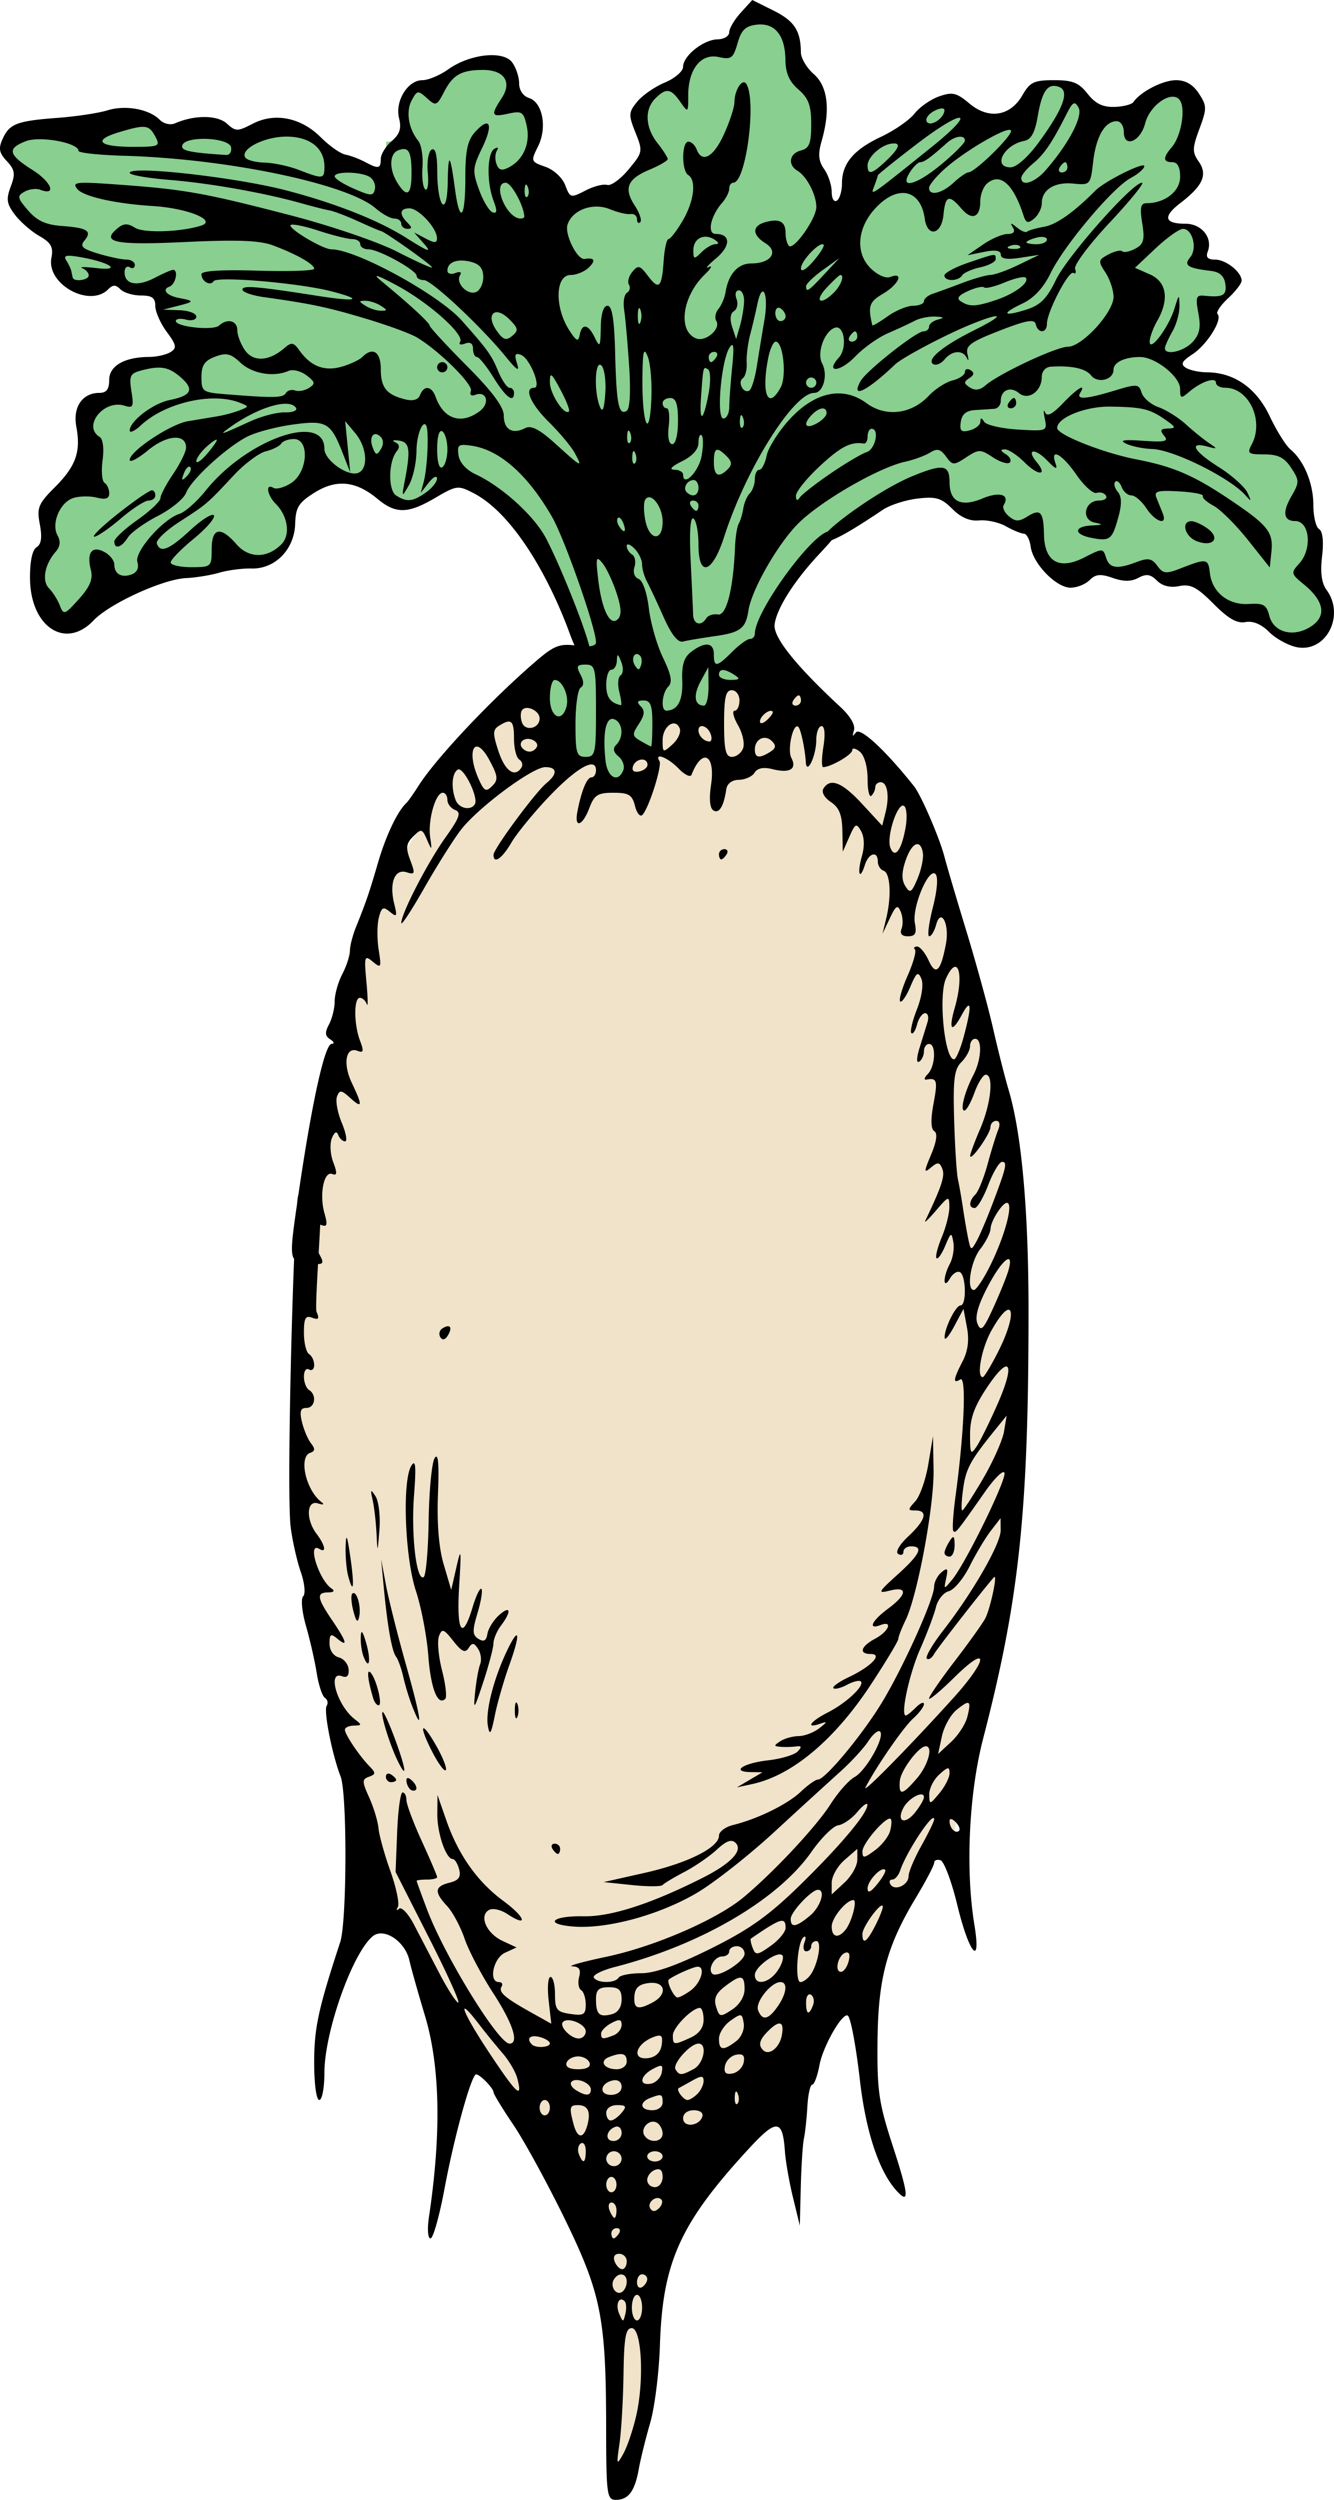 <svg xmlns="http://www.w3.org/2000/svg" viewBox="0 0 91.842 172.028" height="650.186" width="347.12"><path d="M38.58 44.638l-6.433 6.92-8.017 13.251-3.914 24.988v15.956l5.118 22.579 9.935 16.257 6.322 12.343.602 9.333.301 5.118 1.204-2.108 1.205-6.623.3-8.129 3.914-5.117 6.624-9.032 4.214-4.215 3.011-6.322 2.408-3.914v1.807l4.817-24.386-.097-18.165-2.913-18.262-4.215-12.344-6.924-6.924-3.613-2.107z" fill="#f0e3c9"/><path d="M36.911 47.424l1.452 3.145.645-1.129v3.064l2.338-.322.162 1.693h1.855l.16-2.741 1.614.645.483-2.42 1.775-.322 1.854.161.565-2.338 2.258.403.968-5.161 2.903-3.952 2.096-1.935 6.21-3.306 1.854 2.096 5.08 1.452.807 2.338 1.694.807 2.096-.968.726.807 2.5-.323 1.371.887 2.258-.564 1.29 2.016 2.984.806 1.048 1.29 2.016.565 1.452-1.452-.726-3.629-.806-.484.726-1.451-.646-2.016-.887-.08.726-1.372-.322-1.693-2.258-1.613-.646-2.5-1.29-1.29-2.096-.807-1.694.162-1.29-1.452 1.129.08.887-.644 1.048-1.371-.242-1.532.645-.162.726-.322.565-1.13-1.13-1.209-1.612-.161.242-2.097-.484-.242-2.339-.08-.08-.887 1.693-1.371 1.13-1.855-1.291-.726.968-3.064-.888-1.694-2.177.726-1.21 1.935-.564-.967-2.258-.08-1.613-1.856h-1.613L70.055 7.83l-2.661.564-2.258-1.774-2.097 1.533-.484 1.21-2.419.402-1.29 2.016-.565 4.033-1.451-1.855-1.049-2.823.645-3.064-.483-2.5-1.13-.968-.886-2.822L51.91.733l-1.694 2.419-2.097.403-1.451 2.258-1.452.323-1.29 1.693 1.21 2.903-2.662 2.339-3.548 1.29-2.742-3.145.726-1.855-.484-2.097-1.37-.08.241-2.258-1.451-.645-2.823.726-1.612 1.048h-1.13l-.645 1.532.404 2.016-1.452.161v2.42l-3.468-1.371-2.983-2.178-3.871.968-2.258-1.129-2.823.565-2.096-1.13-2.984 1.372-4.597-.323-1.21 1.29 1.614 2.016-1.13 1.13 1.13 1.773 2.258 1.29-.162 2.178 1.21 1.21 2.903-.646 1.21.807 1.21.08s.644 0 .644.807c0 .806 1.371 2.42 1.371 2.42l.484 1.531-4.435.323-.645 2.177-2.258.726.242 4.597-2.823 2.5.323 2.177-.887 2.258 1.37 3.387 6.855-3.63 6.935-.644 1.452-.645.645-.887.161-.726.404-2.339 2.66-1.451 2.743.403 1.129 1.451 1.532.323 3.306-1.935 3.71 2.177 3.629 6.532 1.048 3.306-3.226 1.532z" fill="#89cf90"/><path d="M41.731 167.002c-.01-7.507-.347-9.186-2.878-14.366-1.187-2.43-2.77-5.324-3.518-6.429-.747-1.105-1.358-2.108-1.358-2.23 0-.269-.934-1.229-1.195-1.229-.325 0-1.509 4.272-2.175 7.85-.352 1.891-.788 3.44-.968 3.44-.186 0-.231-.65-.104-1.5.86-5.754.766-10.365-.284-13.847-.468-1.552-.948-3.257-1.067-3.788-.295-1.32-1.767-2.286-2.525-1.657-1.4 1.161-3.324 6.595-3.324 9.384 0 1.035-.159 1.882-.353 1.882-.203 0-.352-1.098-.352-2.587 0-2.37.286-3.691 1.792-8.277.464-1.413.485-10.222.027-11.399-.583-1.498-1.178-4.511-.96-4.863a.395.395 0 00-.117-.544c-.18-.112-.435-.877-.565-1.7-.13-.824-.462-2.283-.738-3.243-.282-.983-.367-1.878-.195-2.05.172-.172.097-.91-.171-1.689-.262-.76-.573-2.14-.69-3.065-.318-2.507.236-22.38.526-22.848.405-.656 1.342-.06 1.519.965.09.52-.409 6.723-.263 7.065.205.479.136.57-.302.403-.457-.176-.569.027-.569 1.033 0 .689.159 1.35.353 1.47.194.12.353.456.353.747s-.16.431-.353.311c-.194-.12-.353.1-.353.488s.159.803.353.923c.548.34.415 1.235-.183 1.235-.406 0-.48.236-.304.97.127.534.408 1.195.624 1.469.292.371.28.536-.049.646-.824.278-.311 2.566.758 3.387.237.181.148.22-.229.099-.789-.254-.853 1.097-.1 2.093.6.792.702 1.355.188 1.038-.862-.533-.032 2.141.847 2.728.24.16.152.261-.23.265-.83.007-.778.374.265 1.912 1.004 1.478 1.123 1.907.353 1.268-.443-.368-.53-.312-.53.343 0 .455.265.85.633.947.348.09.655.464.682.829.033.441-.119.598-.456.47-1.044-.402-.322 2.037.875 2.956.505.388.5.431-.057.441-.34.006-.618.135-.618.286 0 .325 1 1.808 1.705 2.528.43.439.423.536-.046.705-.489.177-.487.322.014 1.431.307.68.595 1.632.64 2.117.045.485.414 1.813.82 2.951.406 1.139.636 2.25.51 2.47-.125.22-.088.272.084.115.171-.156.633.333 1.026 1.088l1.759 3.372c.574 1.099 1.156 1.998 1.293 1.998s-.778-2.022-2.033-4.494l-2.283-4.494.108-2.736c.06-1.504.227-2.736.372-2.738.146 0 .265.233.265.519 0 .286.476 1.56 1.058 2.83.582 1.272 1.058 2.387 1.058 2.48 0 .091-.317.167-.705.167-.388 0-.706.04-.706.088 0 .048.33.953.73 2.01 1.222 3.212 4.904 9.19 5.662 9.19.686 0 .236-1.386-1.134-3.494-.795-1.224-1.676-2.9-1.957-3.726-.281-.826-.822-1.834-1.2-2.24-.908-.974-.87-1.354.16-1.612.637-.16.803-.39.664-.92-.102-.39-.3-.707-.44-.707-.465 0-1.074-1.778-1.062-3.104l.011-1.306.615 1.764c.823 2.36 2.143 4.222 3.923 5.53 1.52 1.119 1.746 1.864.272.898-.474-.31-1.027-.426-1.283-.268-.679.42-.143 1.607.955 2.12l.963.448-.793.364c-.81.371-1.153 2.02-.42 2.02.205 0 .286.141.18.313-.231.374.22.766 2.052 1.787l1.371.765-.181-1.609c-.1-.885-.042-1.609.128-1.609s.31.538.31 1.195c0 1.058.12 1.213 1.058 1.35.91.134 1.058.044 1.058-.645 0-.44-.144-.888-.32-.997-.176-.109-.236-.515-.135-.903.135-.514.006-.712-.474-.73-.362-.014.697-.31 2.354-.66 3.343-.706 7.635-2.573 9.48-4.124 2.104-1.769 4.972-4.842 5.948-6.374.52-.816 1.265-1.658 1.659-1.873.795-.435 2.109-2.782 1.75-3.127-.127-.122-.49.176-.806.66-.316.486-1.193 1.438-1.95 2.117a674.69 674.69 0 00-4.549 4.156c-1.745 1.606-4.14 3.488-5.324 4.182-2.589 1.517-6.168 2.488-8.491 2.303-2.058-.164-1.47-.748.71-.705 1.878.038 4.638-.853 8.192-2.644 1.95-.983 2.8-1.88 2.278-2.402-.28-.28-.636-.154-1.292.454-.5.463-1.504 1.154-2.235 1.538-.73.383-1.406.789-1.503.902-.097.113-1.05.114-2.117.002l-1.94-.203 2.8-.63c2.97-.666 5.137-1.748 5.137-2.565 0-.272.437-.601.97-.733 1.696-.417 3.764-1.433 4.666-2.293.48-.458 1.01-.833 1.175-.833.496 0 3.02-3.031 4.387-5.268 1.458-2.386 3.608-7.148 3.614-8.006.002-.316.23-.761.506-.99.414-.344.471-.274.327.398-.173.804-.168.805.41.108.92-1.11 3.754-6.896 3.6-7.351-.076-.226-.68.363-1.341 1.307-1.974 2.816-2.022 2.875-2.18 2.692-.083-.097-.01-1.208.162-2.469.586-4.31.745-8.222.323-7.96-.531.327-.492.005.152-1.24.37-.714.467-1.46.303-2.331l-.24-1.282-.641 1.203c-.353.662-.648 1.012-.656.779-.022-.638.762-2.222 1.1-2.222.407 0 .376-2.025-.035-2.28-.182-.112-.494.077-.695.421-.49.843-.5-.089-.01-1.004.206-.385.314-1.05.24-1.476-.126-.72-.166-.704-.562.243-.234.56-.502.942-.596.848-.095-.094.069-.746.362-1.449.294-.702.528-1.64.521-2.082-.012-.775-.046-.766-.92.253-.5.582-.833.9-.74.706 1.131-2.371 1.365-3.079 1.179-3.565-.185-.48-.31-.497-.78-.107-.505.42-.504.331.012-.905.375-.896.447-1.446.21-1.593-.237-.147-.256-.796-.054-1.878.302-1.613.245-1.808-.482-1.67-.194.036-.154-.135.089-.382.525-.534.59-2.071.088-2.071-.194 0-.353.229-.353.508 0 .28-.148.6-.33.712-.193.12-.181-.273.029-.949.197-.634.443-1.431.547-1.77.104-.34.03-.618-.164-.618s-.444.35-.556.778c-.112.429-.287.695-.39.592-.103-.102.07-.84.384-1.64.331-.842.46-1.721.307-2.09-.224-.54-.342-.455-.769.55-.277.652-.59 1.102-.693.999-.103-.104.129-.904.516-1.778.386-.875.611-1.682.5-1.794-.112-.111-.044-.203.151-.203s.552.433.793.962c.493 1.083.833.753 1.191-1.155.254-1.356-.344-2.514-.675-1.306-.12.436-.333.793-.475.793-.141 0-.03-.891.247-1.98.307-1.203.378-2.109.181-2.305-.468-.47-1.625 2.294-1.417 3.384.134.701.029.901-.473.901-.429 0-.577-.177-.443-.529.112-.29.088-.807-.053-1.146-.217-.524-.333-.457-.758.44l-.502 1.06.257-1.06c.37-1.527.283-3.122-.18-3.276-.22-.074-.4-.358-.4-.633 0-.76-.627-.597-.89.232-.362 1.14-.547.587-.204-.609.19-.657.168-1.31-.054-1.707-.326-.582-.401-.547-.812.383l-.452 1.025-.029-1.457c-.02-1.083-.224-1.586-.794-1.964-.447-.297-.659-.682-.508-.925.47-.76 1.287-.434 2.674 1.069l1.371 1.485.233-.928c.284-1.132.118-2.087-.358-2.062-.194.01-.353.165-.353.342 0 .178-.12.443-.265.588-.145.146-.264-.377-.264-1.162 0-.837-.219-1.608-.53-1.866-.29-.241-.529-.286-.529-.1 0 .303-1.478 1.159-2.002 1.159-.112 0-.103-.635.021-1.411.139-.866.088-1.411-.131-1.411-.196 0-.36.436-.362.97-.006 1.09-.664 2.457-.721 1.499-.053-.888-.339-2.24-.51-2.411-.348-.349-.783 1.556-.485 2.125.405.775-.102 1.079-1.3.778-.62-.156-1.035-.073-1.232.245-.163.264-.646.483-1.073.489-.479.006-.815.257-.874.654-.175 1.175-.493 1.696-.887 1.452-.246-.152-.306-.796-.162-1.755.316-2.106-.607-2.583-1.344-.695-.076.194-.481-.004-.901-.441-.723-.75-1.688-1.125-1.306-.505.199.32-.73 3.25-1.175 3.706-.155.16-.385-.118-.51-.618-.192-.763-.43-.907-1.487-.907-1.075 0-1.317.155-1.658 1.058-.467 1.236-1.044 1.421-.824.265.276-1.449.657-2.382.973-2.382.171 0 .311-.223.311-.496 0-.931-1.343-.168-3.265 1.855-1.041 1.096-2.195 2.509-2.565 3.14-.644 1.099-1.225 1.494-1.225.832 0-.409 2.877-4.305 3.643-4.933.78-.64.748-1.103-.076-1.103-.892 0-4.66 2.804-5.83 4.339-.515.675-1.645 2.471-2.512 3.992-.866 1.52-1.575 2.6-1.575 2.398 0-.658 1.812-4.165 3.042-5.887.973-1.364 1.1-1.724.668-1.89-.294-.113-.535-.427-.535-.697 0-.27-.143-.491-.318-.491-.492 0-1.034 1.885-.871 3.03.136.962.123.975-.213.206-.336-.769-.396-.783-.953-.227-.49.49-.525.776-.202 1.63.353.936.327 1.017-.261.83-.81-.257-1.198.746-.842 2.174.218.875.18.943-.298.55-.464-.383-.58-.319-.765.42-.12.478-.124 1.466-.008 2.196.195 1.231.166 1.29-.405.816-.576-.478-.604-.386-.436 1.428.098 1.067.109 1.741.023 1.499-.085-.243-.3-.441-.478-.441-.424 0-.415 1.83.014 2.959.273.717.24.85-.173.691-.814-.312-1.025.885-.39 2.215.754 1.582.73 1.79-.12 1.02-.605-.547-.725-.56-.904-.095-.113.295.035 1.11.328 1.812.293.701.395 1.276.227 1.276-.167 0-.379-.199-.47-.441-.107-.29-.26-.21-.44.228-.15.368-.108 1.11.095 1.649.286.758.27.941-.073.81-.578-.222-.896 1.429-.526 2.72.223.777.177.944-.216.794-.606-.233-.678 1.005-.12 2.048.348.649.282.697-.793.594-1.346-.129-1.343-.108-.675-4.698.923-6.34 1.819-10.406 2.293-10.413.212-.003.17-.141-.092-.308-.367-.232-.387-.47-.089-1.03.214-.4.39-1.116.39-1.591 0-.476.237-1.32.527-1.876.29-.555.528-1.28.529-1.61 0-.331.18-1.046.399-1.588.718-1.787.92-2.375 1.541-4.504.54-1.844 1.336-3.513 1.942-4.068.106-.097.484-.633.84-1.192 1.232-1.933 5.064-5.989 8.158-8.634 1.182-1.01 1.578-1.157 2.72-1.003.88.118 1.335.04 1.335-.23 0-.967-2.157-7.118-3.026-8.631-1.648-2.868-3.575-4.586-5.48-4.886-.96-.151-1.062-.082-.958.647.07.497.53 1.008 1.174 1.308 1.816.845 4.041 2.864 4.843 4.395 1.154 2.205 3.03 7.047 3.032 7.72.004 1.375-.665.837-1.372-1.102-1.507-4.132-3.994-8.346-6.64-9.714-1.065-.551-1.168-.539-2.633.32-1.893 1.11-2.722 1.123-3.994.064-1.487-1.237-2.83-1.363-4.342-.409-1.077.68-1.281 1.01-1.313 2.127-.05 1.759-1.372 3.12-2.994 3.083-.642-.015-1.644.114-2.226.287-.582.172-1.614.34-2.293.373-1.604.077-5.268 1.754-6.37 2.915-1.931 2.035-4.342.447-4.373-2.88-.01-1.185.154-1.974.45-2.158.327-.202.394-.673.226-1.571-.216-1.153-.111-1.413 1.035-2.56 1.447-1.446 1.8-2.442 1.477-4.166-.252-1.343.416-2.325 1.583-2.325.492 0 .68-.246.68-.89 0-.973 1.049-1.575 2.757-1.585.521-.003 1.182-.153 1.468-.335.445-.28.406-.484-.264-1.391-.432-.584-.786-1.386-.786-1.782 0-.553-.228-.72-.987-.72-.544 0-1.179-.19-1.412-.423-.329-.33-.517-.33-.846 0-1.286 1.286-4.254-.355-3.908-2.162.143-.749-.02-1.043-.836-1.511-.557-.32-1.315-.982-1.684-1.471-.562-.745-.607-1.06-.28-1.929.33-.874.288-1.15-.27-1.75-.533-.572-.59-.87-.287-1.533.475-1.043.981-1.235 3.808-1.446 1.26-.095 2.793-.326 3.404-.515 1.242-.384 2.863-.092 3.605.65.281.28.734.382 1.062.239 1.32-.579 2.903-.57 3.554.018.614.556.732.557 1.79.01 1.518-.785 3.322-.422 4.688.945.585.585 1.345 1.118 1.688 1.184.343.066.941.29 1.33.497.946.507 1.104.479 1.104-.198 0-.317.336-.868.746-1.224.562-.487.689-.878.513-1.578-.294-1.17.594-2.62 1.605-2.62.402 0 1.2-.333 1.772-.74 1.5-1.069 3.8-1.319 4.413-.48.262.357.476 1.006.476 1.44 0 .472.275.879.68 1.007.942.3 1.265 2.04.62 3.335-.507 1.015-.494 1.049.503 1.397.579.202 1.173.752 1.37 1.267.335.882.378.894 1.386.373.572-.296 1.249-.471 1.504-.39.254.082.916-.396 1.47-1.063.982-1.182.994-1.245.477-2.538-.489-1.222-.48-1.388.113-2.121.355-.438 1.212-1.032 1.905-1.322.693-.29 1.26-.777 1.26-1.083 0-.757 1.41-1.878 2.382-1.892.436-.006.793-.225.793-.485s.358-.867.794-1.348L51.792 0l1.466.73c1.43.713 1.87 1.385 1.88 2.872.004.401.402 1.075.887 1.497.97.843 1.16 2.456.541 4.611-.26.907-.218 1.365.176 1.928.285.407.518 1.11.518 1.564 0 .46.156.727.353.606.194-.12.353-.65.353-1.177 0-1.375.797-2.327 2.696-3.22.913-.429 1.949-1.147 2.302-1.596.353-.449 1.117-.982 1.698-1.184.913-.318 1.197-.25 2.08.493 1.327 1.116 2.816.881 3.652-.577.515-.896.796-1.03 2.17-1.03 1.287 0 1.714.173 2.314.936.532.677 1.042.927 1.843.904.61-.017 1.202-.17 1.318-.339.49-.713 2.025-1.5 2.927-1.5.657 0 1.167.296 1.573.916.556.849.559 1.03.038 2.434-.495 1.336-.5 1.605-.048 2.252.627.895.291 1.66-1.245 2.837-1.244.953-1.134 1.438.326 1.438 1.12 0 1.902.972 1.54 1.915-.15.393-.003.555.505.555.749 0 1.827.857 1.827 1.453 0 .19-.422.735-.937 1.213-.516.478-.84.966-.72 1.086.366.365-.719 2.103-1.723 2.76-.742.487-.841.687-.459.93.268.17.919.31 1.446.313 1.875.011 3.408 1.08 4.324 3.016.472.998 1.114 2.027 1.427 2.287.937.777 1.581 2.34 1.581 3.837 0 .774.178 1.518.396 1.652.25.154.325.851.204 1.873-.131 1.112-.033 1.845.31 2.313 1.295 1.769-.046 4.339-2.054 3.937-.589-.118-1.445-.588-1.903-1.046-.537-.537-1.114-.778-1.628-.68-.578.11-1.182-.236-2.199-1.259-1.143-1.15-1.58-1.375-2.363-1.218-.626.125-1.161-.007-1.531-.377-.441-.44-.73-.484-1.276-.192-.497.267-1.02.269-1.772.006-.84-.292-1.176-.26-1.587.151-.287.287-.878.522-1.313.522-.986 0-2.587-1.646-2.745-2.822-.065-.485-.277-.888-.47-.895-.195-.007-.75-.236-1.236-.509-.485-.273-1.314-.454-1.842-.403-.643.063-1.254-.2-1.849-.794-.75-.75-1.121-.86-2.39-.71-.827.098-1.9.444-2.385.768-1.667 1.116-3.649 2.397-4.16 2.2-.685-.262 3.716-3.506 6.227-4.526 2.09-.85 2.519-.775 2.519.437 0 1.34.79 1.731 2.254 1.12 1.194-.5 1.924-.277 1.475.45-.107.172.056.52.36.772.448.372.691.375 1.266.016.905-.566 1.115-.339 1.146 1.24.037 1.88 1.048 2.457 2.768 1.58 1.265-.645 1.299-.645 1.504.003.238.75.754.823 2.124.302.773-.294 1.033-.245 1.405.264.405.553.593.572 1.633.168 1.774-.69 1.872-.674 1.988.332.154 1.333 1.281 2.223 2.692 2.128.992-.067 1.211.06 1.398.806.293 1.166 1.68 1.523 2.878.738 1.084-.71.906-1.743-.5-2.894-.889-.727-.902-.788-.312-1.44.905-1 .719-2.917-.284-2.917-.8 0-.894-.597-.268-1.688.566-.986.566-1.1-.007-1.972-.464-.708-.897-.926-1.845-.926-1.116 0-1.203-.068-.874-.682.872-1.63-.187-3.904-1.818-3.904-.352 0-.64-.154-.64-.342 0-.427-1.031-.077-1.851.627-.56.48-.618.462-.618-.206 0-.844-1.699-2.196-2.76-2.196-1.058 0-1.826.37-1.826.882 0 .69-1.094.963-1.544.385-.372-.479-1.351-.69-2.777-.6-.355.022-.618.32-.618.701 0 .994-.926 1.65-1.572 1.115-.59-.49-1.25-.208-1.25.537 0 .28-.198.524-.44.543-.243.019-.839.059-1.324.088-.615.037-.915.285-.99.82-.089.62.029.73.617.576.4-.105.729-.37.732-.59.004-.294.073-.293.264.004.143.223 1.18.46 2.304.53 2.019.123 2.043.113 1.866-.757-.098-.485-.09-.677.019-.425.137.318.507.132 1.223-.618 1.002-1.047 1.635-1.429 1.197-.721-.299.484.404.437 2.365-.158 1.55-.471 1.672-.461 1.866.15.114.36.638.807 1.164.993.525.187 1.37.716 1.877 1.176.507.46 1.22 1.039 1.587 1.285.623.42.615.435-.127.241-1.294-.337-.91.333.816 1.423.886.56 1.767 1.346 1.96 1.746.298.623.281.652-.12.2-1.08-1.221-4.988-3.158-6.449-3.197-.582-.016-1.376-.177-1.764-.36-.512-.24-.199-.296 1.147-.203 1.526.106 1.783.044 1.456-.35-.309-.371-.25-.48.265-.495.577-.016.555-.092-.181-.604-1.078-.75-1.585-.87-3.788-.903-1.714-.025-3.661.758-3.661 1.473 0 .461 3.182 1.72 5.468 2.162 2.562.496 3.973 1.11 6.54 2.845 2.51 1.696 2.881 2.17 2.744 3.5l-.112 1.091-1.508-1.896c-.83-1.042-1.896-2.103-2.37-2.356-.473-.254-.802-.556-.732-.673.071-.116-.668-.257-1.642-.313-1.479-.086-1.735-.013-1.552.44.12.3.316.782.434 1.073.35.867-.505.6-1.129-.353-.318-.485-.78-.882-1.029-.882-.248 0-.55-.26-.673-.58-.122-.318-.32-.48-.44-.36s-.043.43.173.69c.277.334.288.853.038 1.76-.425 1.538-.576 1.655-1.83 1.415-1.253-.239-1.252-.794.001-.856.773-.038.816-.078.215-.196-.97-.19-.717-1.52.288-1.52.377 0 .591-.152.477-.337-.115-.186-.402-.27-.639-.189-.236.082-.864-.48-1.396-1.25-.99-1.432-1.83-1.888-1.44-.782.163.463.019.413-.575-.2-.857-.882-1.469-.787-.722.112.787.949.115.966-.829.022-.497-.497-1.109-.901-1.36-.898-.331.004-.314.096.062.333.285.18.41.438.275.572-.134.134-.656-.027-1.16-.358-.865-.566-.972-.566-1.835-.001-.869.57-.94.567-1.395-.055-.378-.518-.609-.574-1.099-.268-.341.213-1.113.495-1.714.628-1.825.4-5.813 2.704-7.36 4.25-1.414 1.415-3.218 4.57-3.432 6.006-.182 1.214-.555 1.499-2.286 1.743-.924.13-1.918.299-2.21.374-.355.093-.796-.463-1.345-1.695-.45-1.008-.965-2.109-1.147-2.446-.18-.337-.33-.864-.33-1.172 0-.307-.237-.797-.529-1.088-.29-.291-.529-.368-.529-.172s.166.46.367.584c.202.125.277.512.166.861-.117.369.002.712.286.821.283.109.578.955.704 2.023.12 1.01.56 2.543.98 3.409.563 1.165.658 1.676.364 1.97-.445.444-.542 1.67-.133 1.662.778-.016 1.142-.702 1.089-2.051-.043-1.097.118-1.62.617-1.997.952-.72 1.558-.653 1.558.172 0 .918.2.89 1.266-.176.485-.485 1.034-.882 1.219-.882.185 0 .337-.16.337-.357 0-1.532 4.03-7.051 5.148-7.051.698 0 .652.097-.775 1.631-1.683 1.81-2.87 3.69-3.011 4.774-.114.87 1.439 2.82 4.522 5.677.699.647 1.053 1.26.937 1.622-.133.418-.094.458.136.14.285-.397 2.026 1.213 4.006 3.704.486.61 1.766 3.58 2.093 4.853.149.582.828 2.884 1.51 5.115.68 2.232 1.508 5.248 1.838 6.703.33 1.455.813 3.36 1.072 4.234.9 3.029 1.372 8.327 1.368 15.345-.007 13.744-.646 19.728-3.125 29.28-.98 3.779-1.228 9.012-.605 12.802.494 3.002-.356 2.033-1.172-1.336-.392-1.62-.912-3.01-1.154-3.09-.243-.079-.441-.002-.441.171 0 .173-.567 1.256-1.259 2.405-2.013 3.343-2.6 5.544-2.642 9.914-.032 3.377.091 4.222 1.046 7.155 1.09 3.344 1.16 4.053.314 3.148-1.245-1.331-2.162-4.074-2.578-7.708-.242-2.12-.58-3.991-.786-4.349-.281-.49-1.736 1.973-1.996 3.378-.135.728-.357 1.325-.493 1.326-.137 0-.288.676-.335 1.5-.047.822-.154 1.814-.238 2.202-.083.388-.18 1.896-.217 3.351l-.066 2.646-.47-1.933c-.259-1.062-.509-2.491-.556-3.175-.154-2.226-.57-2.26-2.47-.2-4.747 5.146-5.954 7.813-6.136 13.553-.059 1.868-.361 4.27-.671 5.337-.31 1.067-.664 2.496-.785 3.175-.272 1.522-.715 2.116-1.577 2.116-.617 0-.663-.347-.67-5.027zm2.077-.794c.555-2.446.368-5.997-.316-5.997-.415 0-.528.635-.565 3.175-.026 1.746-.15 3.89-.276 4.762-.216 1.494-.2 1.536.264.706.271-.485.674-1.676.893-2.646zm-.804-7.848c-.385-.385-.65.228-.373.865.262.605.281.604.427-.012.085-.355.06-.738-.054-.853zm1.203.44c0-.485-.158-.882-.352-.882-.194 0-.353.397-.353.882s.159.882.353.882c.194 0 .352-.397.352-.882zm-1.058-1.785c0-.582-.557-.68-.882-.156-.288.466.134 1.126.554.867.18-.111.328-.432.328-.711zm1.411-.177c0-.182-.159-.331-.353-.331-.194 0-.352.247-.352.55 0 .302.158.451.352.331.194-.12.353-.367.353-.55zm-1.41-1.213a.525.525 0 00-.519-.53c-.316 0-.439.207-.315.53.112.29.345.529.518.529.173 0 .315-.238.315-.53zm-.53-1.94c.12-.195.05-.353-.156-.353-.205 0-.373.158-.373.352 0 .194.07.353.155.353.086 0 .254-.159.374-.353zm-.176-1.588c0-.291-.154-.53-.342-.53-.188 0-.25.239-.139.53.112.29.266.529.342.529.076 0 .139-.238.139-.53zm3.086-.735c-.336-.336-1.01.208-.76.614.15.24.347.234.6-.019.208-.208.28-.476.16-.595zm-3.086-1.03c0-.29-.16-.528-.353-.528-.194 0-.353.238-.353.529 0 .291.159.53.353.53.194 0 .353-.239.353-.53zm3.175-.517c0-.473-.17-.63-.53-.492-.29.112-.529.425-.529.695 0 .27.238.491.53.491.29 0 .529-.312.529-.694zm-2.823-1.246a.53.53 0 00-.529-.53.53.53 0 00-.529.53.53.53 0 001.058 0zm-2.47-.55c0-.4-.15-.632-.336-.518-.186.115-.248.442-.14.727.28.729.477.643.477-.209zm5.293.374c0-.194-.239-.353-.53-.353-.29 0-.529.159-.529.353 0 .194.238.352.53.352.29 0 .529-.158.529-.352zm-2.823-1.617c0-.307-.188-.496-.419-.42-.654.219-.762.978-.14.978a.56.56 0 00.56-.558zm2.823.05c0-.28-.173-.615-.384-.745-.498-.308-1.178.372-.87.87.346.56 1.254.469 1.254-.125zm-5.174-.611c.24-.915.024-1.35-.668-1.35-.563 0-.597.161-.286 1.323.27 1.006.695 1.018.954.027zm7.908-.556c.086-.259-.157-.441-.588-.441-.434 0-.735.227-.735.555 0 .648 1.1.553 1.323-.114zm-5.557-.265c.367-.442.316-.53-.31-.53-.43 0-.748.226-.748.53 0 .291.14.53.31.53.17 0 .507-.239.748-.53zm-4.939-.353c0-.29-.158-.529-.352-.529-.194 0-.353.238-.353.53 0 .29.159.528.353.528.194 0 .352-.238.352-.529zm7.762-.353c0-.593-.065-.617-.854-.315-.788.303-.693.845.148.845.392 0 .706-.236.706-.53zm5.18-.595c-.113-.281-.197-.198-.214.213-.015.372.068.58.186.463.117-.117.13-.421.027-.676zm-2.782-.004c.233-.233.424-.63.424-.885 0-.375-.15-.378-.794-.017-.437.244-.85.473-.917.508-.204.107.32.818.603.818.143 0 .452-.191.684-.424zm-12.401-1.06c-.115-.445-.571-1.225-1.013-1.733a51.114 51.114 0 01-1.652-2.032c-1.61-2.101-1.136-.81.737 2.008 1.896 2.856 2.31 3.232 1.928 1.758zm5.064.767c0-.455-1.005-.865-1.328-.543-.132.132-.006.387.28.568.682.432 1.048.423 1.048-.025zm2.116-.191c0-.329-.24-.509-.588-.441-.885.171-1.006.996-.147.996.434 0 .735-.228.735-.555zm2.762-.978c.106-.55.018-.586-.614-.248-.892.477-.977 1.173-.123 1.009.337-.065.669-.407.737-.76zm2.2-.244c.702-.375.96-1.751.33-1.751-.563 0-1.81 1.403-1.58 1.777.265.428.408.425 1.25-.026zm3.445-.464c.09-.466-.055-.611-.521-.521-.355.068-.702.414-.77.77-.09.465.055.61.521.52.355-.068.701-.414.77-.77zm-10.612.036c-.08-.243-.438-.441-.793-.441-.356 0-.713.198-.794.44-.093.28.198.442.794.442.596 0 .887-.162.793-.441zm2.558-.088c0-.57-.323-.654-1.204-.316-.718.275-.368.845.52.845.376 0 .684-.238.684-.53zm2.406-1.145c.09-.637-.014-.746-.53-.555-1.285.475-1.584 1.631-.377 1.46.51-.073.834-.397.907-.905zm8.268-.643c.19-.989-.153-1.098-.947-.304-.59.589-.687.96-.344 1.303.408.408 1.129-.15 1.291-.999zm-15.966.535c0-.139-.317-.336-.705-.437-.655-.171-.939.104-.53.514.27.27 1.235.21 1.235-.077zm12.817-.141c.363-.275.595-.815.53-1.234-.11-.7-.164-.711-.911-.185-.437.308-.794.868-.794 1.245 0 .804.288.846 1.175.174zm-3.132-.25c.59-.27.899-.693.899-1.235 0-.454-.12-.82-.265-.814-.549.025-1.852 1.36-1.852 1.897 0 .67.063.678 1.218.152zm-7.215-.432c0-.498-1.213-1.004-1.564-.652-.288.288.517 1.14 1.078 1.14.267 0 .486-.22.486-.488zm1.911.274c.307-.118.558-.44.558-.718 0-.394-.153-.422-.705-.126-.388.208-.706.53-.706.718 0 .398.104.414.853.126zm.558-2.473c0-.661-.188-.84-.882-.84-.688 0-.882.18-.882.823 0 1.045.225 1.26 1.08 1.037.436-.114.684-.484.684-1.02zm8.467-.705c0-1.003-.254-1.037-1.364-.183-.615.472-.772.841-.596 1.397.227.714.286.724 1.1.191.514-.336.86-.902.86-1.405zm2.273 1.197c.625-.893.718-1.685.196-1.685-.644 0-1.75 1.386-1.541 1.932.286.747.702.67 1.345-.247zm2.436-.087c.11-.284.047-.611-.138-.726-.186-.115-.338.118-.338.518 0 .852.197.938.476.208zm-11.036-.2c1.051-.562.874-1.468-.26-1.334-.688.082-.958.327-1 .906-.062.876.235.977 1.26.428zm2.616-.82c.712-.521 1.04-1.637.482-1.637-.286 0-1.636.6-1.983.88-.18.145.347 1.237.596 1.237.136 0 .543-.216.905-.48zm-4.962-.883c.104-.168.806-.305 1.56-.305.93 0 2.47-.545 4.776-1.689 2.662-1.321 4-2.273 6.147-4.37 2.794-2.73 4.666-4.96 4.645-5.536-.006-.175-.32.052-.698.505-.378.453-.968.863-1.312.91-.343.048-1.17.867-1.838 1.822-2.301 3.292-7.59 6.393-13.508 7.92-.918.236-1.584.57-1.479.739.246.398 1.462.4 1.707.004zm10.931-.458c.294-.42.454-.895.355-1.055-.255-.412-1.907.74-1.907 1.329 0 .75.954.58 1.552-.274zm2.236.322c.54-.686.862-2.382.452-2.382a.357.357 0 00-.36.353.348.348 0 01-.342.353c-.188 0-.242-.278-.12-.617.124-.347.086-.493-.088-.334-.412.376-.581 3.068-.193 3.068.167 0 .46-.199.651-.441zm-4.494-1.509a.526.526 0 00-.53-.52c-.29 0-.528.159-.528.353 0 .194-.221.353-.492.353-.52 0-1.006.854-.674 1.186.338.338 2.224-.825 2.224-1.372zm7.163.518c.12-.461.04-.675-.223-.588-.508.17-.773 1.314-.304 1.314.185 0 .423-.327.527-.726zm-4.34-2.297c0-.783-.328-.682-2.39.739-.053.037.003.326.125.644.199.518.326.502 1.243-.15.562-.4 1.021-.955 1.021-1.233zm6.164-.134c.296-.573.533-1.168.526-1.323-.02-.488-1.4 1.358-1.4 1.873 0 .764.287.583.874-.55zm-2.026.247c.423-.54.811-2.029.53-2.029-.488 0-1.494 1.225-1.494 1.819 0 .75.463.85.964.21zm-2.463-.95c.738-.617 1.1-1.784.552-1.784-.444 0-1.875 1.527-1.875 2.001 0 .634.377.572 1.323-.218zm3.263-3.851v-.751l-.882.767c-.485.422-.882 1.127-.882 1.568v.802l.882-.818c.485-.45.882-1.155.882-1.568zm1.919.693c-.257-.258-1.213.751-1.213 1.28 0 .357.215.26.675-.308.371-.458.613-.895.538-.972zm1.609.434c0-.282.397-1.223.882-2.092s.882-1.685.882-1.814c0-.656-1.897 2.195-2.344 3.523-.114.34-.358.617-.54.617-.183 0-.239.152-.124.337.295.478 1.244.042 1.244-.571zm-1.273-3.102c.102-.38.123-.754.046-.831-.264-.264-1.948 1.663-1.948 2.227 0 .494.103.485.857-.072.472-.349.942-.944 1.044-1.324zm4.513-.62c-.254-.254-.418-.275-.418-.054 0 .471.417.888.653.653.1-.1-.006-.37-.235-.6zm-2.182-1.716c0-.488-1.048.054-1.408.728-.509.95.085 1.209.786.343.342-.423.622-.905.622-1.071zm1.764-1.654c0-.46-.11-.445-.705.094-.389.351-.7.971-.694 1.378.011.72.03.717.705-.094.382-.458.694-1.078.694-1.378zm.265-5.173c2.407-2.666 2.476-3.788.088-1.436-.97.956-1.764 1.619-1.764 1.474 0-.146.792-1.298 1.76-2.561s1.915-2.585 2.103-2.937c.352-.658.882-3.142.607-2.844-.584.631-3.879 4.853-4.12 5.278-.163.29-.39.432-.506.318-.114-.115.396-.987 1.134-1.938 2.055-2.648 3.962-5.975 3.953-6.897l-.008-.829-.678.882c-.374.485-1.026 1.577-1.451 2.427-.425.85-1.07 1.622-1.434 1.718-.364.095-.764.59-.887 1.1-.124.511-.61 1.802-1.081 2.869-.754 1.708-1.377 4.586-.993 4.586.077 0 .389-.25.694-.554.305-.305.554-.41.554-.231 0 .178-.336.625-.748.995-.66.594-2.505 3.26-3.272 4.729-.3.575 3.079-2.86 6.049-6.15zm-2.511 5.532c.77-.897 1.134-2.205.61-2.205-.488 0-1.735 1.672-1.79 2.4-.076 1.018.171.977 1.18-.195zm3.468-4.22c.29-1.153.173-1.23-.738-.49-.414.335-.869 1.154-1.012 1.821l-.26 1.213.894-.827c.49-.455.993-1.228 1.116-1.718zm1.073-16.381c.7-1.193 1.354-2.661 1.454-3.263l.183-1.095-.716.882c-1.78 2.192-2.084 2.744-2.28 4.148-.115.823-.142 1.496-.06 1.496.082 0 .72-.976 1.42-2.168zm1.01-5.153c1.246-2.837.859-3.497-.697-1.187-.895 1.33-1.197 2.156-1.197 3.281 0 1.358.045 1.436.462.808.254-.383.898-1.689 1.431-2.902zm.04-3.603c1.417-2.796 1.014-4.083-.458-1.463-.683 1.216-1.056 3.215-.6 3.215.094 0 .57-.789 1.059-1.752zm.7-5.568c.436-1.47-.422-.81-1.416 1.088-.68 1.298-.898 2.091-.705 2.558.235.568.407.394 1.083-1.089.442-.97.91-2.12 1.039-2.557zm-1.337-.177c1.062-2.078 1.73-4.498 1.24-4.498-.316 0-1.103 1.237-1.122 1.764-.01.291-.33.926-.71 1.411-.668.856-.975 2.823-.44 2.823.146 0 .61-.675 1.032-1.5zm.199-4.3c.999-2.62 1.093-3.02.71-3.02-.19 0-.619.715-.952 1.588-.334.873-.752 1.587-.93 1.587-.434 0-.41-.478.047-.935.204-.204.583-1.149.843-2.1.259-.95.585-2.005.725-2.345.151-.369.096-.617-.137-.617-.215 0-.394.198-.398.44-.008.454-1.382 2.393-1.396 1.97-.004-.129.31-.976.698-1.88.739-1.724.94-3.705.375-3.705-.181 0-.53.556-.776 1.235s-.558 1.234-.695 1.234c-.313 0 .015-1.288.626-2.46.55-1.054.617-2.479.117-2.479-.194 0-.353.227-.353.504 0 .278-.268.773-.597 1.101-.492.493-.58 1.183-.498 3.958.053 1.848.17 3.694.26 4.102.09.408.245 1.298.346 1.977.1.68.264 1.63.363 2.112.17.826.204.837.561.198.21-.373.686-1.482 1.06-2.464zm-1.922-11.668c.57-2.132.516-2.682-.145-1.463-.697 1.286-.924 1.053-.481-.493.669-2.333.219-3.822-.607-2.008-.532 1.172-.094 5.557.556 5.557.138 0 .443-.717.677-1.593zm-2.822-12.608c-.16-.999-.768-.726-1.195.536-.272.804-.276 1.318-.014 1.741.326.526.43.462.842-.516.258-.614.423-1.407.367-1.76zm-1.193-1.735c.126-.713.079-1.389-.106-1.503-.439-.27-1.226 2.13-.941 2.872.306.797.77.19 1.047-1.37zM32.69 55.344c.278-.45-.792-2.619-1.176-2.381-.402.248-.47 1.243-.145 2.091.222.58 1.032.758 1.32.29zm1.01-3.025c-1.008-1.882-1.646-.685-.719 1.35.356.78.486.84.909.418.423-.423.395-.676-.19-1.768zm9.214.673c.106-.276-.042-.698-.33-.937-.363-.301-.41-.547-.155-.802.53-.531.451-1.53-.14-1.757-.57-.219-.813.935-.6 2.853.128 1.167.874 1.558 1.225.643zm-7.012-.177c.112-.181.042-.428-.155-.55-.198-.122-.359-.768-.359-1.436 0-1.263-.185-1.42-1.035-.883-.433.274-.438.53-.032 1.759.448 1.36 1.13 1.838 1.581 1.11zm8.677-.201c-.028-.524-.817-.428-1 .122-.099.296.062.429.43.353.324-.067.58-.281.57-.475zm-3.547-3.704c0-2.958-.049-3.175-.718-3.175-.6 0-.658.111-.351.684.243.455.247.757.012.903-.194.12-.354 1.24-.354 2.49 0 2.038.073 2.273.706 2.273.653 0 .705-.235.705-3.175zm10.126 2.586c.124-.324-.032-1.038-.347-1.587-.316-.55-.422-1-.237-1s.336-.317.336-.705c0-.392-.235-.705-.529-.705-.416 0-.53.49-.53 2.293 0 1.824.111 2.293.541 2.293.297 0 .642-.265.766-.589zm1.866.245c.398-.251.427-.432.119-.74-.483-.483-1.174-.144-1.174.575 0 .587.31.636 1.055.165zm-16.071-.325c.107-.174-.037-.405-.321-.514-.551-.211-1.022.229-.646.604.318.32.738.28.967-.09zm9.847-1.282c-.296-.772-1.181-.166-1.181.808 0 .866.024.877.681.282.375-.339.6-.83.5-1.09zm-1.887-.342c0-1.26-.124-1.588-.6-1.588-.447 0-.498.102-.2.4.3.299.267.605-.126 1.206-.479.73-.468.84.111 1.176.351.205.678.377.727.382.048.006.088-.703.088-1.576zm4.008.705c-.215-.56-.833-.734-.833-.235 0 .373.386.764.753.764.156 0 .192-.238.08-.529zm-11.77-1.058c0-.548-.958-.975-1.224-.546-.104.168-.095.548.018.845.238.62 1.207.38 1.207-.3zm16.04-.476c-.199-.21-.87.32-.87.687 0 .19.222.141.494-.109.271-.25.44-.51.376-.578zm-14.186-.356c.19-.73-.294-1.814-.812-1.814-.185 0-.336.556-.336 1.235 0 1.335.84 1.759 1.148.579zm3.633-.987c-.13-.515-.09-1.03.09-1.146.179-.116.199-.528.045-.916-.237-.598-.284-.611-.305-.088-.013.34-.183.617-.377.617s-.353.464-.353 1.03c0 .866.274 1.25 1.008 1.412.07.015.021-.394-.108-.909zm6.141-.386l-.014-1.323-.53.979c-.522.962-.426 1.667.227 1.667.182 0 .325-.595.317-1.323zm6.365.97c0-.194-.07-.353-.156-.353s-.254.16-.374.353c-.12.194-.05.353.156.353.205 0 .374-.159.374-.353zm-4.587-1.764c-.683-.442-1.058-.442-1.058 0 0 .194.357.35.794.348.642-.004.692-.071.264-.348zm-6.49-1.315c-.358-.359-.654.181-.36.657.223.36.306.36.425.001.082-.245.053-.542-.064-.659zm-1.626-4.336c-.261-.792-.696-1.71-.966-2.04-.431-.525-.468-.39-.296 1.09.246 2.117.826 3.3 1.357 2.77.272-.272.245-.792-.095-1.82zm6.182 1.761c.123-.199.484-.318.802-.264.594.1 1.062-1.75 1.18-4.665.028-.68.143-1.394.256-1.588.113-.194.254-.667.314-1.05.06-.384.262-.853.45-1.041.19-.189.344-.629.344-.978 0-.35.138-.635.308-.635.17 0 .396-.436.503-.97.107-.534.802-1.64 1.544-2.459 1.752-1.933 3.71-2.355 5.338-1.151 1.314.971 3.084.76 4.278-.51.438-.466 1.177-.943 1.644-1.06.467-.117.848-.378.848-.58 0-.202.176-.258.39-.126.273.169.247.335-.087.55-.398.257-.39.366.042.644.351.225.697.18 1.059-.137.915-.804 4.886-2.668 5.683-2.668.98 0 3.144-2.362 3.144-3.432 0-.454-.249-1.206-.553-1.67-.519-.792-.506-.87.206-1.25.418-.224.847-.32.953-.215.106.106.507.024.891-.181.581-.311.662-.607.479-1.752-.172-1.075-.107-1.377.296-1.377 1.27 0 2.314-.821 2.314-1.82 0-.656-.183-1.003-.529-1.003-.657 0-.671-.309-.048-1.03.632-.732.964-2.577.577-3.203-.485-.785-2.067.24-2.41 1.562-.328 1.267-1.47 1.718-1.47.58 0-.402-.22-.73-.486-.73-.81 0-1.42 1.047-1.62 2.773-.184 1.608-.208 1.634-1.352 1.52-1.3-.131-2.187.417-2.187 1.35 0 .341-.236.816-.525 1.056-.43.356-.564.316-.737-.222-.697-2.153-1.593-2.949-2.487-2.207-.266.22-.484.77-.484 1.22 0 1.143-.575 1.373-1.304.521-.851-.994-1.103-.906-1.231.426-.134 1.384-1.109 1.584-1.291.265-.276-1.995-1.825-2.355-3.339-.776-1.302 1.36-1.47 3.11-.4 4.18.483.482 1.05.735 1.372.612.966-.371.586.508-.497 1.148-.962.568-1.057.845-.745 2.18.015.062.488-.216 1.051-.617.564-.401 1.357-.73 1.764-.73.407 0 .74-.14.74-.311 0-.172.277-.404.617-.517.34-.113 1.252-.446 2.028-.741s1.65-.543 1.94-.551c.291-.008 1.165-.323 1.94-.7l1.412-.684-1.323.204c-.902.139-1.323.07-1.323-.216 0-.286-.367-.347-1.147-.191l-1.146.23 1.058-.729c.582-.4 1.346-.729 1.697-.73.416-.002.546-.156.373-.444-.211-.351-.155-.352.276-.003.298.241.61.37.693.286.084-.083.61-.235 1.17-.336.866-.157 2.025-.974 3.552-2.504.64-.64 3.352-1.992 3.352-1.67 0 .174-.42.54-.934.816-1.238.662-4.589 4.64-5.516 6.549-.485.998-1.148 1.714-1.935 2.087-1.5.711-1.353.934.274.418.957-.304 1.409-.758 2.027-2.04.79-1.637 5.267-6.69 5.928-6.69.19 0-.808 1.23-2.217 2.735-1.41 1.503-2.486 2.94-2.392 3.193.094.253.041.38-.116.282-.32-.198-1.822 2.688-1.822 3.501 0 .657-.615.684-.768.034-.09-.382-.621-.289-2.492.437-2.007.779-2.352 1.034-2.208 1.633.093.39.079.51-.033.268-.274-.596-1.02-.556-1.551.085-.24.288-.59.43-.776.315-.495-.306.67-1.263 2.87-2.356 2.096-1.04 1.977-1.28-.202-.407-1.732.693-4.772 2.294-5.288 2.783-1.977 1.875-3.093 2.41-2.373 1.137.399-.703 3.824-3.409 4.317-3.409.214 0 .39-.147.39-.327 0-.18.278-.4.617-.488.462-.12.417-.172-.18-.202-.44-.023-1.075.104-1.412.282-.337.178-1.168.563-1.847.857-.68.294-1.696 1.016-2.259 1.605-1.043 1.09-2.112 1.163-1.129.077.595-.657.38-2.27-.273-2.055-.72.237-1.262 1.739-.883 2.447.421.786.088 2.037-.543 2.037-1.42 0-4.695 5.226-6.19 9.878-.82 2.552-1.776 2.862-1.776.576 0-.876-.155-1.688-.345-1.806-.22-.135-.29.92-.195 2.89.083 1.706.16 3.38.17 3.72.02.677.551.827.905.255zm16.398-23.593c0-.176.743-.573 1.65-.882 1.94-.66 1.878-.653 1.878-.238 0 .179-.474.43-1.054.557-.58.127-1.145.378-1.256.557-.26.42-1.218.424-1.218.006zM6.255 39.218c-.3-1.193.076-1.69.932-1.233.376.201.684.59.684.862 0 .66.51.943 1.214.673.352-.135.496-.457.374-.841-.222-.7 1.748-2.954 2.902-3.32.382-.122 1.198-.848 1.813-1.613 2.833-3.525 8.161-5.39 8.161-2.856 0 .778 1.612 1.926 2.322 1.653.722-.277.615-1.763-.197-2.732l-.697-.833.175 1.764.174 1.764-.515-1.316c-.831-2.127-1.12-2.291-3.454-1.972-1.135.155-2.544.53-3.131.835-1.451.75-3.86 2.965-4.202 3.864-.153.403-1.03 1.12-1.95 1.592-.919.473-1.847 1.141-2.062 1.486-.43.688-.927.83-.927.266 0-.198.715-.864 1.588-1.48.873-.615 1.587-1.289 1.587-1.498 0-.208.397-.963.882-1.677.485-.714.882-1.526.882-1.804 0-.979-1.318-.886-2.615.183-.696.573-1.265.873-1.265.666 0-.601 2.801-2.463 4.01-2.665l1.987-.33a9.186 9.186 0 001.562-.414c.67-.266.67-.273 0-.536-1.873-.733-5.097.002-6.766 1.543-.436.404-.793.575-.793.38 0-.646 1.607-1.872 2.758-2.102 1.503-.301 1.71-.733.748-1.567-.836-.725-1.395-.817-2.75-.454-.723.193-.806.38-.637 1.424.172 1.061.117 1.176-.478.988-1.418-.45-2.907 1.408-1.718 2.143.235.145.32.792.21 1.608-.1.751-.04 1.454.136 1.563.176.108.32.429.32.712 0 .37-.243.454-.857.3-.471-.118-1.194-.107-1.608.024-.928.294-1.549 1.767-1.09 2.587.223.398.18.761-.133 1.118-.761.872-.963 2.002-.45 2.521.26.263.594.796.743 1.184.253.661.335.633 1.307-.451.772-.861.983-1.375.824-2.009zm.756-2.93c1.056-.97 3.193-2.548 3.451-2.548.127 0 .232.159.232.353 0 .194-.21.353-.466.353S9.113 35 8.32 35.68c-1.46 1.25-2.57 1.763-1.309.606zm7.563 1.51c0-1.486.606-1.61 1.704-.347.857.986 2.114.988 3.096.006.636-.636.453-1.942-.39-2.785-.6-.599-.723-1.446-.161-1.099.203.125.758-.028 1.235-.34 1.134-.743 1.271-3.02.181-3.02-.376 0-.772.14-.878.313-.107.173-.584.412-1.062.531-.477.12-1.47.864-2.208 1.654-1.85 1.982-1.84 1.973-3.737 3.198-.93.6-1.63 1.271-1.558 1.49.229.686.84.442 2.314-.922.785-.726 1.513-1.18 1.618-1.01.105.171-.521.895-1.392 1.609-.871.713-1.584 1.446-1.584 1.627 0 .18.635.329 1.411.329 1.378 0 1.411-.03 1.411-1.235zM45.62 35.9c0-1.057-.834-2.103-1.202-1.508-.114.184-.108.827.013 1.429.28 1.4 1.189 1.461 1.189.08zm-2.7.118c-.116-.3-.285-.469-.378-.376-.092.092-.063.337.064.544.348.563.552.454.313-.168zm5.169-1.22c0-.193-.168-.352-.374-.352-.205 0-.275.159-.155.353.12.194.288.352.373.352.086 0 .156-.158.156-.352zm-18.776-.901c.432-.302.78-.739.773-.97-.006-.232-.26-.104-.566.284l-.554.706.192-.706c.204-.748.333-2.4.271-3.46-.075-1.286-.743-.157-.755 1.276-.007.813-.242 1.875-.522 2.36-.5.868-.504.862-.274-.352.403-2.126.326-2.618-.426-2.717-.389-.051-.501-.001-.25.111.297.134.34.346.122.612-.588.715-.618 2.7-.047 3.06.738.467 1.135.427 2.036-.204zm27.87-1.314c1.023-.699 2.14-1.36 2.481-1.468.601-.19.904-1.608.344-1.608-.153 0-.277.238-.277.53 0 .29-.12.51-.265.486-.898-.141-1.583.211-3.038 1.566-.9.838-1.634 1.751-1.63 2.029.003.328.095.37.264.12.142-.21 1.097-.956 2.12-1.655zm-9.094.98c0-.29-.15-.528-.332-.528-.445 0-.763.55-.482.832.398.398.814.242.814-.303zm-34.993-1.42c-.109-.108-.306.088-.438.436-.192.502-.151.543.197.197.241-.24.35-.524.24-.633zm35.202-.746c.126-.67.13-1.316.01-1.436-.12-.12-.219.105-.219.501 0 .462-.411.924-1.146 1.286-.699.344-.906.568-.53.573.34.005.618.162.618.35 0 .875 1.065-.196 1.268-1.274zm1.814.884c.3-.299.279-.522-.08-.882-.69-.689-.885-.6-.885.401 0 .952.33 1.117.965.481zm-19.31-1.363c0-.56-.158-1.115-.352-1.235-.213-.132-.353.356-.353 1.235 0 .879.14 1.367.353 1.235.194-.12.353-.676.353-1.235zm-15.874-.638c0-.097-.318.11-.706.462-.388.35-.705.797-.705.99 0 .194.317-.014.705-.461.388-.448.706-.893.706-.99zm24.649.906c-.233-.435-1.032-1.394-1.776-2.13-1.281-1.268-1.755-2.371-1.02-2.371.517 0-.3-2.028-.91-2.263-.411-.157-.472-.027-.277.59.19.596.004.487-.756-.444-1.703-2.088-5.124-5.292-5.652-5.292-.275 0-.5-.13-.5-.287 0-.392-2.603-1.83-3.311-1.83-.313 0-.57-.158-.57-.352 0-.194-.247-.353-.55-.353-.303 0-1.342-.258-2.307-.574-.966-.316-1.836-.494-1.934-.397-.224.225 2.209 1.677 2.81 1.677 1.687 0 7.379 3.111 8.97 4.903 1.778 2.003 2.043 2.37 2.5 3.475.261.63.615 1.147.785 1.147.17 0 .31.158.31.352 0 .732-.568.306-1.411-1.058-.48-.776-.993-1.411-1.142-1.411-.148 0-.27-.255-.27-.567 0-.367-.192-.493-.547-.357-.303.117-.454.06-.339-.126.31-.503-2.197-2.725-4.405-3.901-1.335-.712-1.665-.808-1.058-.308 1.961 1.616 3.352 2.897 3.367 3.102.01.12 1.16 1.367 2.558 2.772 1.751 1.76 2.541 2.821 2.541 3.41 0 .962.597 1.318 1.463.874.427-.22.985.068 2.116 1.091 1.807 1.634 1.87 1.663 1.315.628zm4.167.019c-.113-.282-.196-.198-.213.213-.016.372.068.58.185.463.117-.117.13-.422.028-.676zm-17.536-1.142c-.475-.475-.827.006-.545.742.203.528.287.544.558.106.193-.311.187-.648-.013-.848zm17.183-.27c-.113-.28-.196-.197-.213.214-.015.372.068.58.185.463.117-.118.13-.422.028-.676zm3.287-.815c0-1.176-.137-1.588-.53-1.588-.29 0-.528.159-.528.353 0 .194.126.353.282.353.155 0 .217.555.137 1.235-.088.755.008 1.234.248 1.234.228 0 .39-.66.39-1.587zM17.22 29c.776-.355 1.85-.635 2.388-.623.537.013.884-.124.772-.306-.434-.702-2.618-.056-4.571 1.352-.775.559-.662.525 1.411-.423zm27.378-4.45c-.28-.7-.35-.415-.368 1.487-.03 3.12.472 4.364.61 1.512.057-1.174-.052-2.523-.242-2.999zm6.553 4.184c-.112-.281-.196-.198-.213.213-.015.372.068.58.185.463.118-.117.13-.421.028-.676zm5.756-.299c0-.467-.477-.427-.987.083-.666.666-.495 1.051.282.635.388-.208.705-.53.705-.718zm-23.865-.152c.708-.536.458-1.41-.318-1.112-.282.108-.406.002-.304-.263.17-.443-2.202-2.79-3.735-3.697-.44-.26-2.022-.84-3.514-1.286-2.617-.783-3.77-1.027-6.98-1.474-.826-.115-1.5-.349-1.5-.52 0-.31.97-.228 5.245.44 2.707.423 3.13.253.834-.334-2.224-.569-7.844-1.046-8.067-.684-.222.36-.834.005-.834-.482 0-.235 1.377-.321 3.88-.244 2.135.065 3.881.006 3.881-.133 0-.312-1.193-.99-2.823-1.603-.92-.346-2.456-.407-6.041-.237-4.84.228-5.844.028-4.686-.933.431-.358.702-.368 1.218-.045.605.377 3.143.295 4.541-.146 1.141-.36-.935-1.206-3.322-1.353-2.56-.157-4.762-.65-5.186-1.16-.413-.5-.12-.529 2.982-.301 4.442.326 5.772.565 11.73 2.112 2.75.714 5.993 1.823 7.32 2.503 1.309.671 2.38 1.153 2.38 1.07 0-.156-3.217-2.441-3.527-2.505-.097-.02-.812-.325-1.588-.68-.776-.353-1.649-.685-1.94-.736-.291-.051-1.164-.272-1.94-.49-2.572-.724-6.314-1.387-9.084-1.61-1.504-.121-2.734-.339-2.734-.484 0-.515 7.293.301 10.76 1.203 3.393.884 6.365 2.058 8.29 3.276 1.491.945 1.777 1.043 1.234.426l-.705-.803.794.416c.627.33.79.322.782-.037-.018-.696-1.268-2.04-1.897-2.04-.667 0-.723.402-.138.987.33.33.33.424 0 .424-.233 0-.423-.16-.423-.353 0-.194-.214-.353-.475-.353-.262 0-.843-.319-1.292-.708-1.944-1.686-10.222-3.415-17.295-3.613-1.739-.049-3.162-.201-3.162-.34-.002-.555-2.637-1.041-3.617-.667-1.319.505-1.222.927.454 1.985 1.307.825 1.686 1.803.526 1.358-.273-.105-.758-.044-1.078.135-.524.293-.5.423.244 1.287.615.715 1.215.99 2.343 1.074 1.761.131 2.086.346 1.532 1.013-.321.387-.131.563.961.89.749.225 1.621.408 1.938.408.317 0 .576.168.576.374 0 .205-.158.275-.352.155-.194-.12-.353.035-.353.343 0 .846.867 1.01 2.067.389.59-.306 1.16-.555 1.267-.555.393 0 .179 1.005-.247 1.157-.551.197-.188.62.673.783 1.058.2 1.053.247-.056.53l-1.058.269 1.146.041c.63.023 1.147.22 1.147.436 0 .22-.311.313-.706.21-.388-.102-.705-.059-.705.096 0 .406 2.583.676 2.98.312.566-.517 1.253-.34 1.253.32 0 .346.237.966.526 1.38.575.82 1.656.764 2.701-.138.51-.44.642-.418 1.059.165.773 1.082 1.718 1.443 2.892 1.106.586-.168 1.226-.466 1.424-.664.726-.727 1.276-.368 1.276.833 0 1.274.398 1.763 1.697 2.081.526.13.884.022 1.008-.302.264-.688.799-.63 1.065.116.555 1.558 1.778 1.951 3.056.982zm-2.946-3.01c0-.194.16-.353.353-.353.194 0 .353.159.353.353a.354.354 0 01-.353.352.354.354 0 01-.353-.352zm18.696 1.77c.144-.788.124-1.518-.044-1.622-.338-.21-.327-.255-.484 1.907-.135 1.85.168 1.686.528-.285zm1.416.964c.002-.437.091-1.667.199-2.734.147-1.456.102-1.793-.182-1.35-.573.895-.919 4.877-.423 4.877.221 0 .404-.357.406-.793zm-11.624-1.192c-.627-1.17-.727-1.24-.727-.507 0 .792 1 2.317 1.313 2.003.077-.077-.186-.75-.586-1.496zm2.824-1.66c-.446-.446-.533 1.791-.111 2.823.188.458.297.196.375-.901.061-.851-.058-1.716-.264-1.923zm1.905.008c-.106-1.59-.26-3.32-.343-3.845-.083-.527.006-1.053.196-1.171a.407.407 0 00.135-.559c-.117-.189-.01-.587.237-.885.396-.478.52-.445 1.064.275.768 1.018.962.832 1.09-1.04.057-.816.206-1.484.333-1.484.126 0 .563-.566.97-1.256.789-1.337.968-2.796.387-3.155-.466-.288-.456-2.293.012-2.293.2 0 .455.238.566.53.375.976 1.163.541 1.883-1.04.393-.862.717-1.854.72-2.204.007-.85.555-1.687.822-1.255.714 1.155-.032 6.792-.898 6.792-.155 0-.282.186-.282.413 0 .227-.22.664-.488.97-.805.92-1.056 2.144-.439 2.144 1.037 0 1.043.82.013 1.685-.564.474-.788.742-.497.595.29-.147.162.09-.287.525-1.547 1.501-1.86 3.894-.572 4.387.657.253 1.712-.67 1.38-1.207-.126-.204-.06-.575.147-.824.207-.25.425-.759.485-1.131.206-1.278.852-2.001 1.79-2.001 1.339 0 1.898-.805.964-1.388-.948-.592-.933-1.211.034-1.464.956-.25 1.35-.02 1.35.785 0 .345.104.73.23.857.328.327 1.887-1.882 1.887-2.674 0-.835-.663-2.116-1.286-2.484-.706-.417-.58-1.196.228-1.407.576-.151.705-.481.705-1.808 0-1.291-.18-1.78-.882-2.39-.626-.544-.885-1.131-.893-2.026-.015-1.697-.73-2.576-1.976-2.432-.775.09-1.06.366-1.32 1.277-.296 1.036-.437 1.14-1.3.95-1.218-.268-2.096.834-2.096 2.631 0 1.218-.007 1.224-.549.45-.65-.929-.975-.972-1.718-.229-.757.757-.696 1.993.15 3.07.389.493.706.988.706 1.1 0 .113-.557.438-1.24.723-1.54.643-1.808 1.287-1.032 2.473.332.506.503 1.022.38 1.145-.123.124-.224.032-.224-.203 0-.235-.199-.394-.441-.355-.243.04-.878-.108-1.413-.329-1.173-.484-2.605.035-2.931 1.065-.21.66.674 2.431 1.175 2.354.685-.105.79.092.309.573-.291.291-.858.53-1.26.53-1.079 0-1.126 2.243-.082 3.837.477.729.604.781.698.29.16-.83.59-.75 1.045.194.341.708.385.632.406-.705.016-.954.185-1.499.465-1.497.315.002.465.935.524 3.259.089 3.526.247 4.311.798 3.97.22-.135.283-1.33.165-3.108zM19.68 27.053c.115-.186.402-.267.638-.18.236.086.667.006.957-.178.453-.288.428-.41-.176-.868-.387-.294-.942-.43-1.233-.303-1.025.446-2.503.194-3.31-.565-.677-.635-.978-.706-1.752-.411-.722.274-.935.594-.935 1.403 0 .996.082 1.054 1.675 1.18 3.351.264 3.931.253 4.136-.078zm34.072-.405c.42-.783.16-3.138-.344-3.138-.161 0-.392.496-.513 1.102-.502 2.508-.014 3.665.857 2.036zm-1.645-1.453c.131-.83.367-2.269.525-3.197.303-1.781-.146-2.749-.491-1.06-.111.541-.333 1.48-.494 2.088-.16.607-.268 1.48-.24 1.94.03.46-.091.938-.267 1.062-.386.271.052 1.095.45.848.154-.094.387-.851.517-1.681zm4.095 1.137a.354.354 0 00-.353-.353.354.354 0 00-.353.353c0 .194.16.353.353.353a.354.354 0 00.353-.353zm-6.88-1.764c.12-.194.05-.353-.155-.353-.205 0-.373.159-.373.353 0 .194.07.353.155.353.086 0 .254-.159.374-.353zm32.796-1.044c.475-.525.568-1 .387-1.966-.206-1.095-.15-1.265.399-1.208 1.292.134 1.569-.02 1.456-.81-.077-.544-.39-.826-.994-.898-1.61-.193-1.89-.377-1.422-.94.502-.605.158-1.953-.499-1.953-.254 0-1.101.602-1.884 1.339l-1.422 1.34 1.026.453c1.167.517 1.353 1.72.497 3.218-.278.485-.507 1.12-.51 1.41-.006.776 1.32-1 1.712-2.292.3-.988.323-1 .34-.177.011.485-.207 1.28-.484 1.764-.277.485-.51 1.001-.517 1.147-.025.539 1.31.241 1.915-.427zm-47.06-1.559c-.967-.967-1.66-.345-.87.782.453.647.655.716 1.075.368.447-.372.42-.526-.205-1.15zm23.966 1.192c0-.194-.07-.353-.155-.353-.086 0-.254.159-.374.353-.12.194-.05.353.156.353.205 0 .373-.16.373-.353zm-7.796-2.381c.02-.437-.14-.794-.355-.794-.22 0-.292.257-.165.59.124.323.045.7-.176.837-.254.157-.3.558-.126 1.087l.276.837.255-.882c.14-.485.272-1.239.29-1.675zm-7.14.529c-.098-.243-.178-.044-.178.44 0 .486.08.684.178.442a1.36 1.36 0 000-.882zm9.997.462c0-.183-.159-.43-.353-.55-.194-.12-.352.03-.352.332 0 .302.158.55.352.55.194 0 .353-.15.353-.332zm-27.87-.727c-.29-.188-.766-.342-1.058-.342-.47 0-.47.038 0 .342.292.188.768.342 1.059.342.47 0 .47-.038 0-.342zm42.37-.399c1.283-.427 2.337-1.227 2.026-1.537-.104-.104-.75.044-1.434.33-.684.286-1.323.44-1.42.344-.096-.096-.597.017-1.113.252-.676.308-.811.507-.486.713.607.385 1.014.368 2.427-.102zm-11.174-.508c.492-.491.753-1.21.44-1.21-.063 0-.488.397-.944.883-.89.947-.42 1.252.504.327zm-24.14-1.064c0-.594-.25-.9-.862-1.054-.931-.234-1.607.024-1.607.614 0 .204.246.276.547.16.327-.125.457-.063.323.154-.322.521.498 1.386 1.096 1.157.277-.107.503-.57.503-1.031zm23.482-.199l1.036-1.112-1.146.826c-.63.454-1.147.954-1.147 1.111 0 .458.16.353 1.257-.825zm-50.646.083c0-.178-.198-.401-.44-.497-.243-.095.194-.098.97-.006 1.774.21.966-.384-1.005-.738-1.076-.194-1.297-.148-1.064.219.162.255.316.583.343.728.028.146.07.344.094.441.08.32 1.102.184 1.102-.147zm50.596-2.115c-.251-.252-1.56 1.115-1.56 1.63 0 .288.358.08.853-.495.468-.544.787-1.055.707-1.135zm-7.443-.036c.26-.004.23-.124-.082-.32-.708-.45-1.443-.072-1.443.74 0 .63.05.643.555.14.305-.306.741-.558.97-.56zm20.957.145c-.117-.118-.421-.13-.676-.028-.281.112-.198.196.213.213.372.015.58-.068.463-.185zm1.86-.46c0-.176-.318-.237-.706-.135-.388.101-.705.245-.705.32 0 .074.317.135.705.135.388 0 .706-.144.706-.32zM36.094 14.92c0-.715-.887-2.345-1.276-2.345-.96 0 .042 2.444 1.011 2.464.146.003.265-.05.265-.119zm-4.057-2.661c0-1.887.149-2.597.664-3.167 1.028-1.136 1.29-.558.493 1.09-.662 1.37-.678 1.597-.207 2.889.28.77.7 1.465.93 1.541.31.104.327-.1.063-.795-.48-1.26-.45-3.259.051-3.57.24-.147.312-.097.176.125-.128.206-.137.625-.02.93.163.422.37.47.875.2.986-.528 1.46-1.657 1.199-2.85-.21-.953-.334-1.036-1.258-.833-1.182.26-1.24.12-.455-1.08.72-1.098.165-1.926-1.29-1.926-1.48 0-2.073.33-2.67 1.486-.513.99-.578 1.015-1.195.457-.613-.555-.676-.545-1.052.158-.41.768-.217 1.942.46 2.785.21.262.338 1.08.285 1.817-.053.737.036 1.422.199 1.522.162.1.238-.42.167-1.157-.07-.737.046-1.448.259-1.579.258-.16.387.32.39 1.458.009 2.514.681 3.272.723.815.037-2.161.166-2.048.501.44.33 2.452.712 2.046.712-.756zm-6.58-.078c-.593-.375-2.416-.407-2.416-.042 0 .148.595.53 1.323.846 1.176.513 1.336.517 1.446.037.067-.296-.092-.675-.353-.84zm10.878.68c-.113-.281-.197-.198-.214.213-.015.372.068.58.186.463.117-.117.13-.421.028-.676zm-8.003-.933c0-1.52-.197-1.86-.916-1.584-.612.234-.64 1.303-.057 2.235.66 1.058.973.849.973-.651zm35.805-1.806c3.214-2.581 2.279-2.736-1.063-.176-1.451 1.111-2.639 2.065-2.639 2.12 0 .054-.11.385-.244.735-.279.726-.373.79 3.946-2.68zm1.509 2.453c.416-.388.883-.71 1.036-.716.444-.015 2.925-2.43 2.925-2.846 0-.471-3.086 1.288-4.552 2.594-.6.535-1.092 1.13-1.092 1.323 0 .58.877.395 1.683-.355zm-.78-1.31c.862-.72 1.566-1.434 1.566-1.587 0-.423-.695-.332-1.247.163-1.122 1.005-1.56 1.322-1.828 1.322-.155 0-.48.318-.723.706-.749 1.2.47.87 2.232-.604zm7.137.436c1.585-1.822 2.576-3.716 2.25-4.298-.264-.474-.397-.401-.828.452-.993 1.966-1.532 2.76-2.318 3.41-.437.36-.794.802-.794.982 0 .625.935.323 1.69-.546zm-49.668-.245c0-1.268-1.005-2.056-2.622-2.056-1.5 0-3.189.855-2.83 1.435.11.18.709.34 1.328.355.62.015 1.681.241 2.36.503 1.684.648 1.764.637 1.764-.237zm38.662-.38c.954-.905 1.07-1.294.356-1.189-.723.106-1.623.936-1.623 1.496 0 .681.3.608 1.267-.308zm12.491.44c0-.194-.07-.353-.156-.353-.085 0-.253.16-.373.353-.12.194-.05.353.155.353.206 0 .374-.159.374-.353zm-1.984-1.703c1.688-2.3 2.153-3.546 1.427-3.824-.785-.302-1.184.24-1.488 2.022-.193 1.127-.452 1.595-.938 1.688-1.4.27-2.19 1.817-.928 1.817.4 0 1.187-.696 1.927-1.703zm-55.597.322c-.131-.68-3.132-.806-3.354-.14-.124.373.468.505 3.006.669.25.016.407-.222.348-.53zm-5.213-.735c-.439-.82-.68-.848-2.506-.3-1.83.548-1.397 1.005.951 1.005 1.823 0 1.91-.04 1.555-.705zm54.327-1.82c0-.177-.322-.15-.715.061-.394.21-.618.541-.498.735.241.39 1.213-.247 1.213-.796zM38.034 127.226c-.12-.194-.05-.352.155-.352.206 0 .374.158.374.352 0 .194-.07.353-.156.353-.085 0-.253-.159-.373-.353zm-9.82-4.115a.972.972 0 01-.234-.6c0-.221.164-.2.417.053.23.23.336.5.235.6-.1.1-.288.076-.417-.053zm23.402-.632l.882-.52-.815-.012c-1.395-.021-.52-.615 1.19-.808.895-.1 1.811-.373 2.037-.605.313-.323.285-.405-.12-.35-.29.038-.766.05-1.058.023-.47-.042-.47-.085 0-.389.292-.188.856-.344 1.256-.347.4-.003 1.034-.244 1.411-.536.57-.442.582-.494.067-.315-1.04.363-.685-.16.53-.778 1.27-.646 2.552-1.85 2.27-2.133-.1-.1-.526.003-.947.229-.422.225-.845.33-.941.235-.096-.097.386-.442 1.072-.767 1.54-.73 2.348-1.585 1.5-1.585-.848 0-.695-.521.309-1.058.945-.506 1.234-1.27.353-.931-.892.342-.59-.304.529-1.13 1.32-.976 1.374-1.56.116-1.244-.858.215-.812.118.53-1.093 1.55-1.4 1.816-1.953.941-1.953-.29 0-.529.169-.529.374 0 .206-.163.273-.362.15-.209-.13.09-.645.706-1.22 1.187-1.11 1.368-1.773.483-1.773-.54 0-.54-.047-.007-.637.318-.351.72-1.502.896-2.558l.318-1.92.041 2.309c.045 2.48-1.11 8.679-1.928 10.357-.275.563-.5 1.144-.5 1.291 0 .147-.855 1.567-1.9 3.156-2.498 3.795-5.412 6.236-8.154 6.829l-1.058.229.882-.52zm-25.047-.212c0-.206.158-.276.352-.156.194.12.353.288.353.374 0 .085-.159.155-.353.155-.194 0-.352-.168-.352-.373zm.794-1.127c-.541-1.119-1.174-3.176-1.025-3.326.07-.07.46.783.87 1.894.759 2.06.846 2.863.155 1.432zm2.38-.616c-.98-1.924-.719-2.185.326-.326.442.787.72 1.515.617 1.618-.103.103-.527-.479-.942-1.292zm3.845-1.764c-.175-.978.392-3.213 1.3-5.126.866-1.826.976-1.273.184.93-.377 1.046-.83 2.617-1.005 3.49-.26 1.288-.35 1.421-.479.706zm-5.196-1.312a16.55 16.55 0 01-.625-2.04c-.13-.582-.358-1.217-.505-1.41-.29-.384-.599-2.16-.858-4.94l-.165-1.764.33 1.764c.18.97.799 3.43 1.372 5.466 1.027 3.642 1.213 4.852.451 2.924zm7.052.253c0-.485.08-.683.178-.44.098.242.098.639 0 .881-.098.243-.178.044-.178-.44zm-2.734-1.234c.076-.776.232-1.65.346-1.94.115-.292.05-.768-.141-1.059-.286-.433-.404-.444-.653-.058-.234.362-.475.252-1.053-.483-.66-.839-.779-.88-.987-.337-.13.339-.035 1.398.21 2.355.245.957.347 1.839.226 1.96-.517.516-1.003-.715-1.17-2.963-.1-1.328-.484-3.338-.856-4.468-.76-2.31-.951-7.57-.312-8.608.292-.474.338.02.185 2.019-.21 2.75.165 5.95.663 5.644.157-.097.312-1.843.343-3.88.03-2.038.215-3.972.409-4.298.248-.417.317.32.232 2.484-.078 2.004.06 3.686.397 4.826l.517 1.75.362-1.587c.316-1.388.34-1.221.184 1.322-.194 3.173.216 3.824.922 1.465.239-.795.513-1.366.61-1.269.097.097-.022.84-.265 1.65-.371 1.238-.36 1.524.064 1.79.364.227.535.13.613-.345.059-.362.416-.939.793-1.28.803-.726.894-.286.146.703-.285.376-.52.932-.523 1.234-.002.303-.319 1.503-.703 2.667-.63 1.91-.685 1.98-.56.706zm-7.003.44c-.386-1.27-.478-2.097-.202-1.814.397.407.858 2.256.562 2.256-.125 0-.286-.199-.36-.441zm-.682-2.923c-.121-.316-.206-.918-.189-1.339.023-.542.132-.42.373.42.352 1.222.207 1.94-.184.919zm-.695-3.115c-.146-.557-.182-1.095-.08-1.197.284-.284.631.852.48 1.57-.099.47-.204.373-.4-.373zm-.358-2.414c-.119-.444-.198-1.363-.177-2.043.03-.942.106-.776.32.705.295 2.037.224 2.706-.143 1.338zm41.055-1.602c.003-.145.159-.502.347-.793.277-.428.343-.378.348.264.003.437-.154.794-.348.794-.194 0-.35-.119-.347-.265zm-39.105-1.322c-.038-.777-.157-1.808-.264-2.294-.168-.755-.14-.793.2-.261.218.341.337 1.373.264 2.293-.128 1.626-.134 1.633-.2.262zm4.39-13.52a.441.441 0 01.155-.603c.524-.324.71-.066.36.5-.188.304-.37.34-.516.103zm19.187-33.224c0-.194.168-.352.374-.352.205 0 .275.158.155.352-.12.195-.288.353-.373.353-.086 0-.156-.158-.156-.353zm32.897-21.544c-.835-.32-1.11-1.394-.353-1.375.242.006.75.245 1.127.53.875.662.322 1.265-.774.845zm-12.965-9.5c.12-.194.288-.353.374-.353.085 0 .155.159.155.353 0 .194-.168.353-.373.353-.206 0-.276-.159-.156-.353z"/></svg>